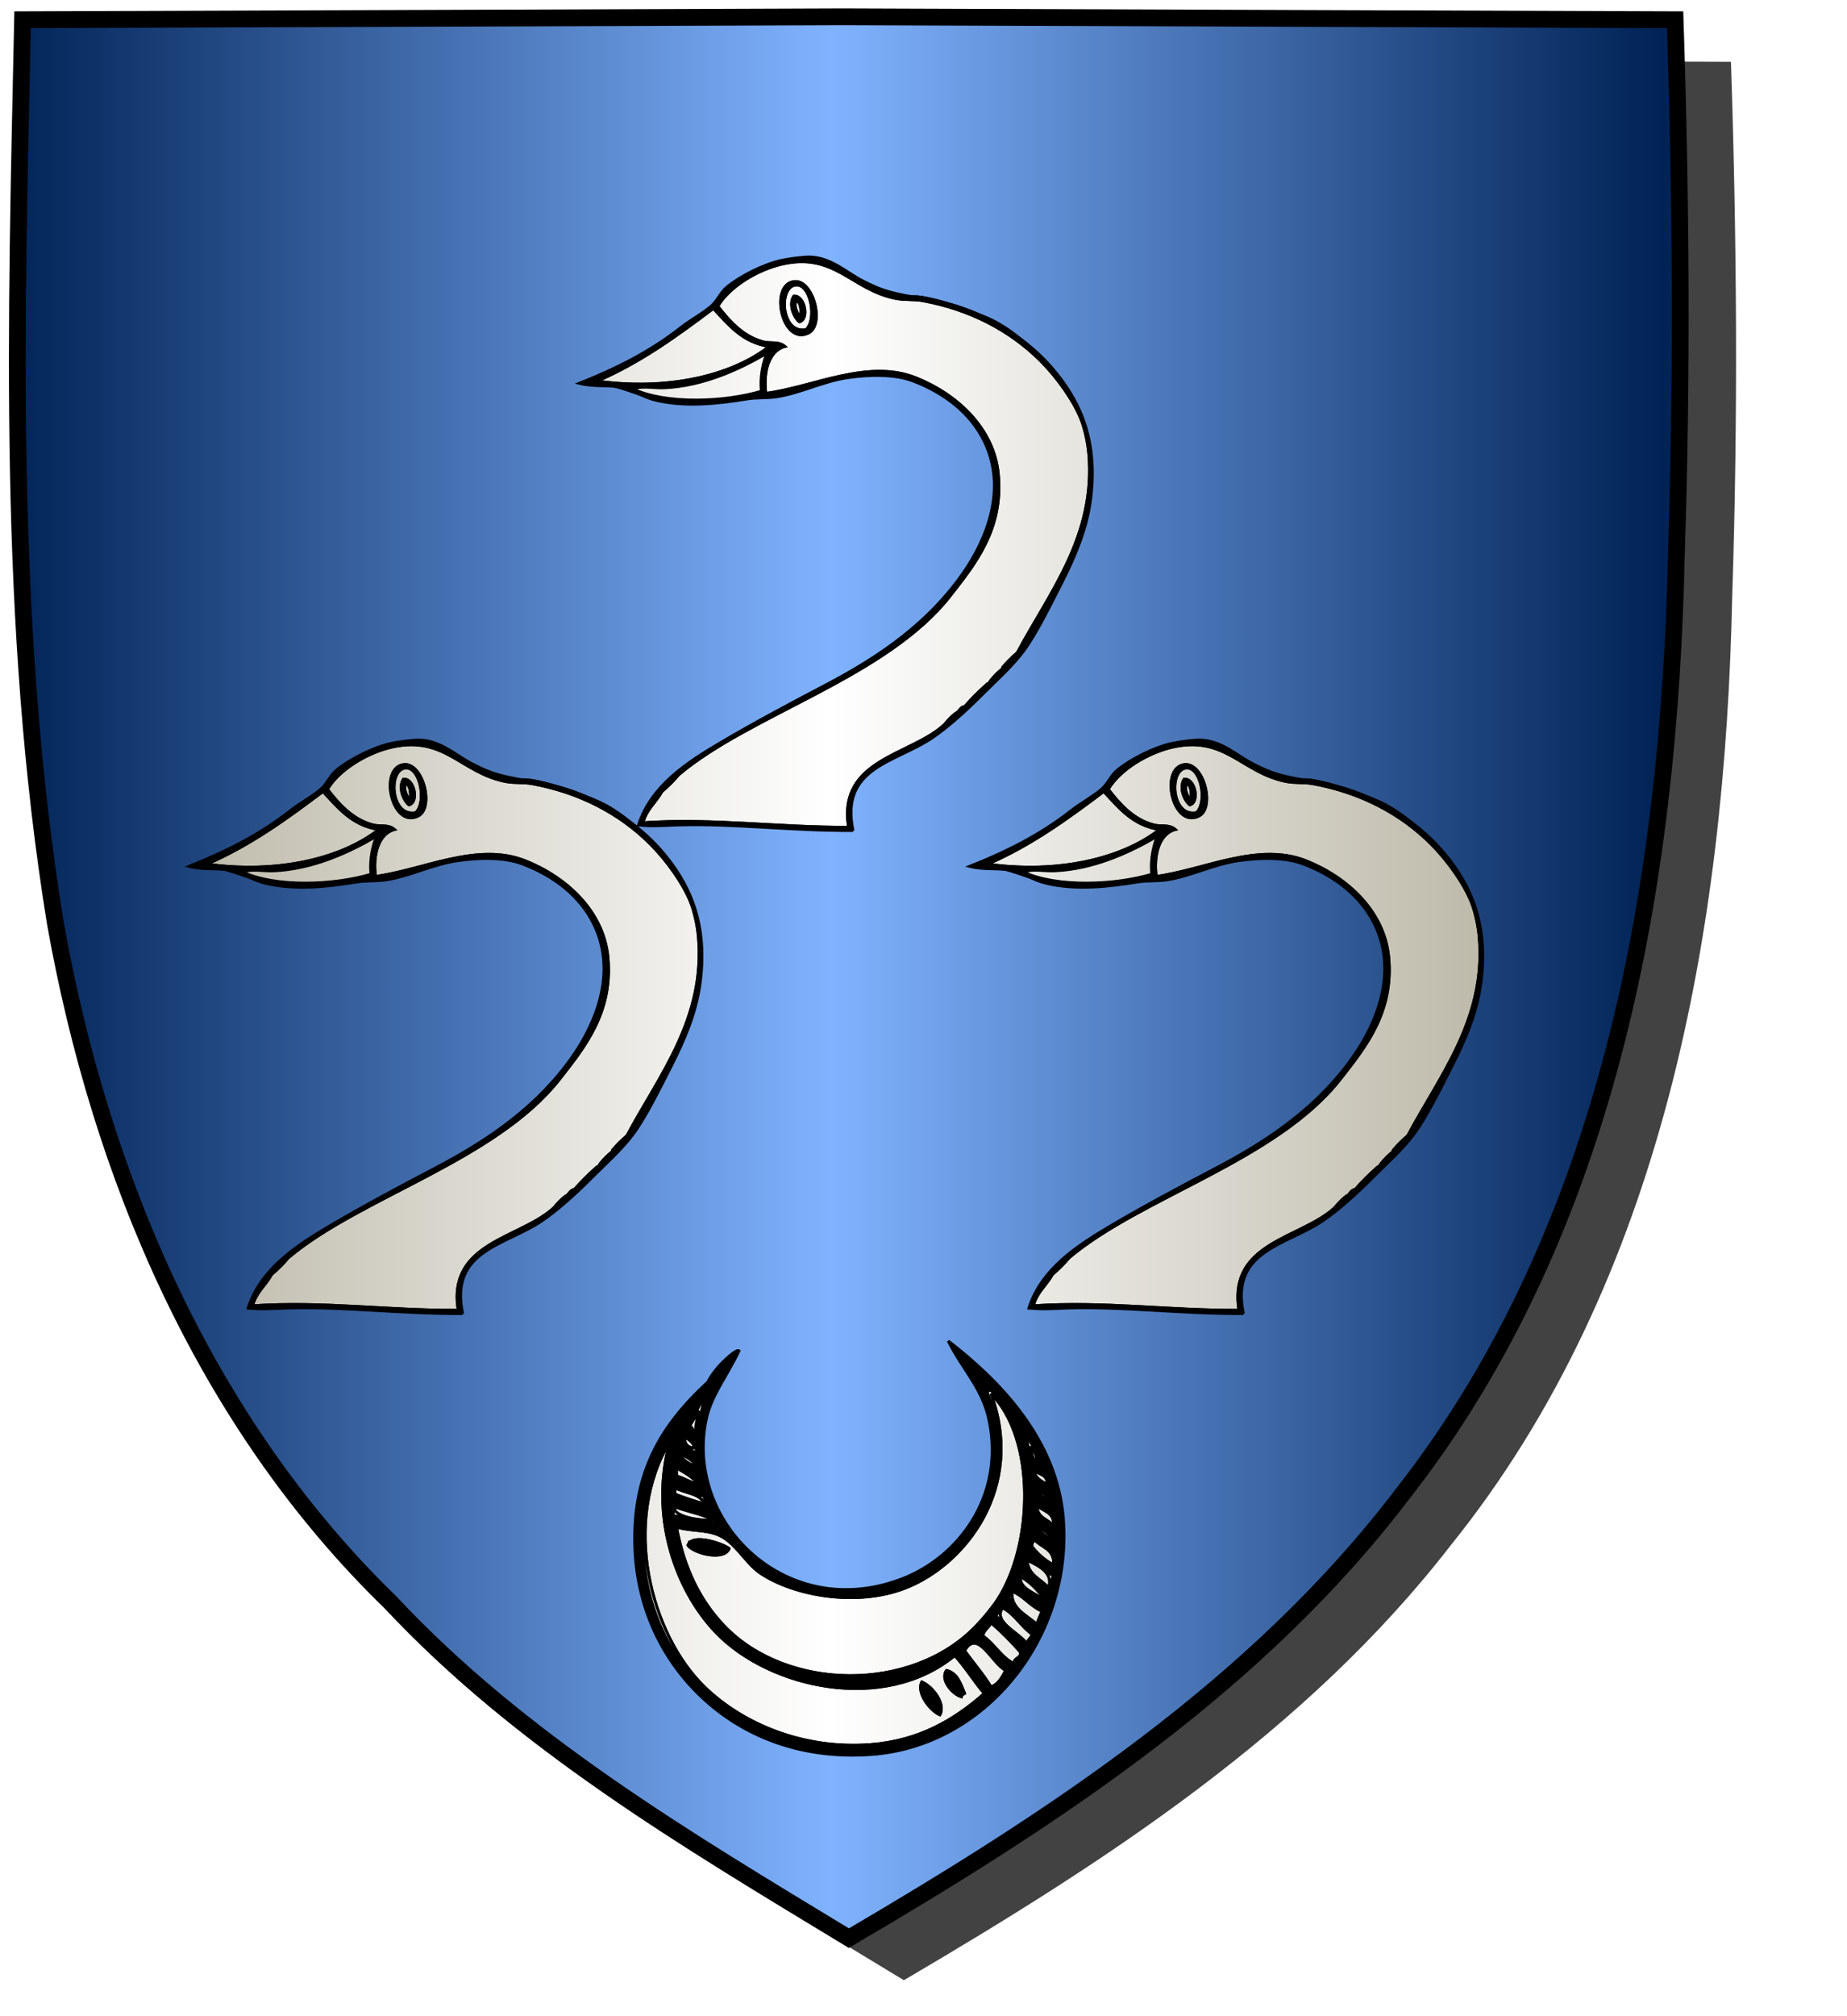 <?xml version="1.0" encoding="UTF-8" standalone="no"?><svg xmlns="http://www.w3.org/2000/svg" xmlns:cc="http://creativecommons.org/ns#" xmlns:dc="http://purl.org/dc/elements/1.1/" xmlns:inkscape="http://www.inkscape.org/namespaces/inkscape" xmlns:rdf="http://www.w3.org/1999/02/22-rdf-syntax-ns#" xmlns:sodipodi="http://sodipodi.sourceforge.net/DTD/sodipodi-0.dtd" xmlns:svg="http://www.w3.org/2000/svg" height="720" id="svg2" inkscape:export-filename="ecu_francais_ancien.svg" inkscape:export-xdpi="144" inkscape:export-ydpi="144" inkscape:output_extension="org.inkscape.output.svg.inkscape" inkscape:version="1.0.2-2 (e86c870879, 2021-01-15)" sodipodi:docname="ecu_francais_ancien.svg" sodipodi:version="0.32" version="1.0" width="660">
  <sodipodi:namedview bordercolor="#666666" borderopacity="1.0" gridtolerance="10.0" guidetolerance="10.0" height="680px" id="base" inkscape:current-layer="layer1" inkscape:cx="396.46229" inkscape:cy="478.04383" inkscape:document-rotation="0" inkscape:pageopacity="0.0" inkscape:pageshadow="2" inkscape:window-height="1009" inkscape:window-maximized="1" inkscape:window-width="1920" inkscape:window-x="-8" inkscape:window-y="-8" inkscape:zoom="0.44547727" objecttolerance="10.0" pagecolor="#ffffff" showgrid="false"/>
  
  <g id="layer5" style="display:inline"><path d="M 301.239,6.004 C 203.544,6.380 105.788,6.695 8.069,7.048 C 5.761,114.502 2.462,222.997 19.746,329.451 C 35.733,419.429 73.064,507.742 139.474,572.164 C 186.117,622.007 245.447,657.038 303.324,692.122 C 375.128,649.934 446.745,603.655 498.391,537.006 C 574.740,442.231 596.523,316.491 599.027,197.913 C 601.125,134.313 600.692,70.642 598.580,7.048 C 499.470,6.700 400.325,6.351 301.239,6.004 z" id="path856" style="display:inline;overflow:visible;visibility:visible;opacity:1;fill:#424242;fill-opacity:1;fill-rule:evenodd;stroke:none;stroke-width:1.5;stroke-linecap:round;stroke-linejoin:round;stroke-miterlimit:4;stroke-dasharray:none;stroke-dashoffset:0;stroke-opacity:1;marker:none;marker-start:none;marker-mid:none;marker-end:none;filter:url(#filter3467)" transform="matrix(1.001,0,0,1,19.356,15.028)"/></g><g id="layer3" inkscape:groupmode="layer" inkscape:label="Fond écu" style="display:inline"><path d="M 301.239,6.004 C 203.544,6.380 105.788,6.695 8.069,7.048 C 5.761,114.502 2.462,222.997 19.746,329.451 C 35.733,419.429 73.064,507.742 139.474,572.164 C 186.117,622.007 245.447,657.038 303.324,692.122 C 375.128,649.934 446.745,603.655 498.391,537.006 C 574.740,442.231 596.523,316.491 599.027,197.913 C 601.125,134.313 600.692,70.642 598.580,7.048 C 499.470,6.700 400.325,6.351 301.239,6.004 z" id="path856" style="fill:url(#linearGradientazur);stroke:black;stroke-width:3.000"/></g>
  <g clip-path="url(#clip1)" id="layer4" inkscape:groupmode="layer" inkscape:label="Meubles" sodipodi:insensitive="true" style="fill:#ffffff"><g desc="cygne" id="tête et coq de cygne" label="oiseaux"><g id=""><path d="M 242.535,276.637 C 268.257,254.940 316.825,241.861 339.556,212.754 C 348.180,201.711 358.645,189.077 356.725,169.234 C 355.151,152.967 342.022,140.787 327.179,134.897 C 310.045,128.098 290.687,138.217 273.677,140.487 C 272.702,133.238 274.469,125.321 280.465,123.718 C 278.259,121.827 275.263,122.735 272.879,122.121 C 265.455,120.208 260.521,114.557 256.509,109.344 C 260.648,102.336 270.839,96.113 280.066,94.172 C 298.441,90.307 304.377,103.424 319.992,106.549 C 323.357,107.223 326.608,106.807 329.575,107.348 C 346.518,110.434 360.925,117.937 371.897,128.908 C 377.794,134.806 383.623,143.042 386.270,149.670 C 387.711,153.276 388.740,158.317 389.065,162.047 C 391.618,191.316 374.962,211.631 363.512,233.117 C 361.615,234.680 359.885,236.410 358.322,238.307 C 358.322,238.440 358.322,238.574 358.322,238.706 C 356.691,240.003 355.227,241.467 353.930,243.098 C 353.706,243.673 353.307,244.073 352.732,244.296 C 349.904,246.791 347.242,249.453 344.747,252.282 C 343.065,252.463 342.909,254.170 341.553,254.677 C 340.055,255.841 338.724,257.172 337.560,258.670 C 325.596,269.924 299.270,270.870 303.223,295.402 C 278.293,295.552 254.911,292.111 229.758,293.805 C 230.961,289.019 234.434,286.503 236.546,282.626 C 238.708,280.796 240.705,278.800 242.535,276.637 M 288.850,118.927 C 294.831,116.042 290.619,99.582 283.659,100.560 C 274.853,101.798 279.442,123.463 288.850,118.927 z" id="" style="fill:url(#linearGradientargent);stroke:black;stroke-width:1.000"/><path d="M 288.051,117.729 C 278.809,119.544 277.969,101.443 284.857,101.758 C 289.733,101.981 291.969,114.006 288.051,117.729 M 283.659,105.751 C 281.723,108.760 283.692,113.321 285.655,114.934 C 289.254,113.980 287.552,105.371 283.659,105.751 z" id="" style="fill:url(#linearGradientargent);stroke:black;stroke-width:1.000"/><path d="M 284.458,107.348 C 286.436,107.734 286.312,112.010 286.055,113.337 C 284.941,112.087 283.468,109.408 284.458,107.348 z" id="" style="fill:url(#linearGradientargent);stroke:black;stroke-width:1.000"/><path d="M 274.875,123.718 C 261.271,134.324 238.459,139.571 213.388,136.095 C 229.076,129.290 242.081,119.804 254.912,110.143 C 260.342,115.892 265.174,122.239 274.875,123.718 z" id="" style="fill:url(#linearGradientargent);stroke:black;stroke-width:1.000"/><path d="M 304.820,296.600 C 282.385,296.693 262.468,294.046 242.535,294.604 C 237.642,294.741 232.832,295.206 228.161,294.604 C 232.686,280.589 245.298,272.366 257.707,265.058 C 269.872,257.894 282.884,251.001 295.637,244.296 C 314.783,234.230 332.022,222.198 344.347,204.370 C 352.383,192.747 360.152,174.526 351.534,157.256 C 346.693,147.554 337.673,140.438 326.381,136.095 C 319.890,133.600 311.010,133.699 302.824,134.897 C 294.085,136.176 286.179,140.329 277.670,141.685 C 274.160,142.244 270.429,141.909 266.890,142.483 C 256.992,144.091 245.071,145.531 234.150,142.883 C 230.150,141.912 226.735,139.610 222.571,138.491 C 218.025,137.268 212.595,138.325 207.000,136.894 C 220.606,131.483 232.474,125.457 243.333,116.930 C 246.776,114.227 250.938,112.066 254.113,109.344 C 256.316,107.456 257.477,104.387 259.703,102.557 C 264.607,98.525 272.783,94.415 279.267,92.974 C 281.714,92.431 287.357,91.676 289.648,91.777 C 297.148,92.106 302.551,97.348 308.014,100.161 C 311.297,101.852 314.076,103.159 317.597,104.154 C 325.433,106.367 334.066,106.827 341.952,109.344 C 355.244,113.587 367.445,121.731 375.490,130.905 C 385.436,142.245 393.000,157.036 389.465,180.014 C 388.000,189.532 384.173,198.744 379.483,207.963 C 375.279,216.224 370.370,226.218 365.908,232.318 C 361.915,237.777 355.914,243.111 350.336,248.688 C 344.809,254.216 338.563,259.802 333.168,263.461 C 320.036,272.365 300.049,273.931 304.820,296.600 M 234.150,142.483 C 245.015,145.119 256.991,143.692 266.890,142.084 C 270.429,141.510 274.160,141.845 277.670,141.286 C 286.525,139.874 294.189,135.762 302.824,134.498 C 310.906,133.315 319.963,133.228 326.381,135.696 C 337.801,140.088 346.997,147.364 351.934,157.256 C 360.526,174.475 352.758,192.781 344.747,204.370 C 332.442,222.168 315.309,234.416 296.036,244.296 C 283.275,250.838 270.223,257.942 258.106,265.058 C 245.632,272.384 233.050,280.760 228.560,294.604 C 252.404,292.605 277.199,296.153 304.421,296.201 C 299.667,274.125 319.763,271.907 332.769,263.461 C 338.313,259.860 344.393,254.232 349.937,248.688 C 355.473,243.152 361.825,237.354 365.509,232.318 C 370.123,226.010 374.824,216.335 379.084,207.963 C 383.702,198.886 387.625,189.374 389.065,180.014 C 392.676,156.549 384.784,141.474 374.292,130.106 C 368.415,123.737 360.305,116.857 353.131,113.736 C 346.238,110.738 336.829,107.372 329.175,106.150 C 326.410,105.709 323.677,106.196 321.190,105.751 C 315.266,104.691 310.055,101.869 305.619,99.363 C 301.404,96.982 295.982,92.580 290.846,92.176 C 287.419,91.906 282.902,92.566 279.267,93.374 C 273.010,94.764 264.522,98.918 259.703,102.956 C 257.492,104.809 256.327,107.877 254.113,109.744 C 250.951,112.411 246.845,114.572 243.333,117.330 C 232.823,125.582 220.630,132.122 207.399,136.894 C 218.475,135.777 226.188,140.553 234.150,142.483 z" id="" style="fill:#000000;stroke:black;stroke-width:1.000"/><path d="M 207.399,136.894 C 220.630,132.122 232.823,125.582 243.333,117.330 C 246.845,114.572 250.951,112.411 254.113,109.744 C 256.327,107.877 257.492,104.809 259.703,102.956 C 264.522,98.918 273.010,94.764 279.267,93.374 C 282.902,92.566 287.419,91.906 290.846,92.176 C 295.982,92.580 301.404,96.982 305.619,99.363 C 310.055,101.869 315.266,104.691 321.190,105.751 C 323.677,106.196 326.410,105.709 329.175,106.150 C 336.829,107.372 346.238,110.738 353.131,113.736 C 360.305,116.857 368.415,123.737 374.292,130.106 C 384.784,141.474 392.676,156.549 389.065,180.014 C 387.625,189.374 383.702,198.886 379.084,207.963 C 374.824,216.335 370.123,226.010 365.509,232.318 C 361.825,237.354 355.473,243.152 349.937,248.688 C 344.393,254.232 338.313,259.860 332.769,263.461 C 319.763,271.907 299.667,274.125 304.421,296.201 C 277.199,296.153 252.404,292.605 228.560,294.604 C 233.050,280.760 245.632,272.384 258.106,265.058 C 270.223,257.942 283.275,250.838 296.036,244.296 C 315.309,234.416 332.442,222.168 344.747,204.370 C 352.758,192.781 360.526,174.475 351.934,157.256 C 346.997,147.364 337.801,140.088 326.381,135.696 C 319.963,133.228 310.906,133.315 302.824,134.498 C 294.189,135.762 286.525,139.874 277.670,141.286 C 274.160,141.845 270.429,141.510 266.890,142.084 C 256.991,143.692 245.015,145.119 234.150,142.483 C 226.188,140.553 218.475,135.777 207.399,136.894 M 363.512,233.117 C 374.962,211.631 391.618,191.316 389.065,162.047 C 388.740,158.317 387.711,153.276 386.270,149.670 C 383.623,143.042 377.794,134.806 371.897,128.908 C 360.925,117.937 346.518,110.434 329.575,107.348 C 326.608,106.807 323.357,107.223 319.992,106.549 C 304.377,103.424 298.441,90.307 280.066,94.172 C 270.839,96.113 260.648,102.336 256.509,109.344 C 260.521,114.557 265.455,120.208 272.879,122.121 C 275.263,122.735 278.259,121.827 280.465,123.718 C 274.469,125.321 272.702,133.238 273.677,140.487 C 290.687,138.217 310.045,128.098 327.179,134.897 C 342.022,140.787 355.151,152.967 356.725,169.234 C 358.645,189.077 348.180,201.711 339.556,212.754 C 316.825,241.861 268.257,254.940 242.535,276.637 C 240.372,278.466 238.376,280.463 236.546,282.626 C 234.434,286.503 230.961,289.019 229.758,293.805 C 254.911,292.111 278.293,295.552 303.223,295.402 C 299.270,270.870 325.596,269.924 337.560,258.670 C 339.058,257.506 340.389,256.175 341.553,254.677 C 342.909,254.170 343.065,252.463 344.747,252.282 C 347.575,249.786 350.237,247.125 352.732,244.296 C 353.307,244.073 353.706,243.673 353.930,243.098 C 355.561,241.802 357.025,240.337 358.322,238.706 C 358.322,238.574 358.322,238.440 358.322,238.307 C 360.219,236.744 361.949,235.014 363.512,233.117 M 254.912,110.143 C 242.081,119.804 229.076,129.290 213.388,136.095 C 238.459,139.571 261.271,134.324 274.875,123.718 C 265.174,122.239 260.342,115.892 254.912,110.143 M 237.344,138.491 C 233.465,138.657 229.739,137.686 226.165,138.890 C 237.986,144.475 259.044,143.621 272.080,139.689 C 271.423,134.104 272.951,128.584 274.077,126.114 C 264.480,131.750 251.373,137.888 237.344,138.491 z" id="" style="fill:#000000;stroke:black;stroke-width:1.000"/><path d="M 236.546,282.626 C 238.376,280.463 240.372,278.466 242.535,276.637 C 240.705,278.800 238.708,280.796 236.546,282.626 z" id="" style="fill:#000000;stroke:black;stroke-width:1.000"/><path d="M 337.560,258.670 C 338.724,257.172 340.055,255.841 341.553,254.677 C 340.389,256.175 339.058,257.506 337.560,258.670 z" id="" style="fill:#000000;stroke:black;stroke-width:1.000"/><path d="M 344.747,252.282 C 347.242,249.453 349.904,246.791 352.732,244.296 C 350.237,247.125 347.575,249.786 344.747,252.282 z" id="" style="fill:#000000;stroke:black;stroke-width:1.000"/><path d="M 353.930,243.098 C 355.227,241.467 356.691,240.003 358.322,238.706 C 357.025,240.337 355.561,241.802 353.930,243.098 z" id="" style="fill:#000000;stroke:black;stroke-width:1.000"/><path d="M 358.322,238.307 C 359.885,236.410 361.615,234.680 363.512,233.117 C 361.949,235.014 360.219,236.744 358.322,238.307 z" id="" style="fill:#000000;stroke:black;stroke-width:1.000"/><path d="M 285.655,114.934 C 283.692,113.321 281.723,108.760 283.659,105.751 C 287.552,105.371 289.254,113.980 285.655,114.934 M 286.055,113.337 C 286.312,112.010 286.436,107.734 284.458,107.348 C 283.468,109.408 284.941,112.087 286.055,113.337 z" id="" style="fill:#000000;stroke:black;stroke-width:1.000"/><path d="M 274.077,126.114 C 272.951,128.584 271.423,134.104 272.080,139.689 C 259.044,143.621 237.986,144.475 226.165,138.890 C 229.739,137.686 233.465,138.657 237.344,138.491 C 251.373,137.888 264.480,131.750 274.077,126.114 z" id="" style="fill:url(#linearGradientargent);stroke:black;stroke-width:1.000"/><path d="M 283.659,100.560 C 290.619,99.582 294.831,116.042 288.850,118.927 C 279.442,123.463 274.853,101.798 283.659,100.560 M 284.857,101.758 C 277.969,101.443 278.809,119.544 288.051,117.729 C 291.969,114.006 289.733,101.981 284.857,101.758 z" id="" style="fill:#000000;stroke:black;stroke-width:1.000"/></g></g><g desc="cygne" id="tête et coq de cygne" label="oiseaux"><g id=""><path d="M 103.035,449.137 C 128.757,427.440 177.325,414.361 200.056,385.254 C 208.680,374.211 219.145,361.577 217.225,341.734 C 215.651,325.467 202.522,313.287 187.679,307.397 C 170.545,300.598 151.187,310.717 134.177,312.987 C 133.202,305.738 134.969,297.821 140.965,296.218 C 138.759,294.327 135.763,295.235 133.379,294.621 C 125.955,292.708 121.021,287.057 117.009,281.844 C 121.148,274.836 131.339,268.613 140.566,266.672 C 158.941,262.807 164.877,275.924 180.492,279.049 C 183.857,279.723 187.108,279.307 190.075,279.848 C 207.018,282.934 221.425,290.437 232.397,301.408 C 238.294,307.306 244.123,315.542 246.770,322.170 C 248.211,325.776 249.240,330.818 249.565,334.547 C 252.118,363.816 235.462,384.131 224.012,405.617 C 222.115,407.180 220.385,408.910 218.822,410.807 C 218.822,410.940 218.822,411.074 218.822,411.206 C 217.191,412.503 215.727,413.967 214.430,415.598 C 214.206,416.173 213.807,416.573 213.232,416.796 C 210.404,419.291 207.742,421.953 205.247,424.782 C 203.565,424.963 203.409,426.670 202.053,427.177 C 200.555,428.341 199.224,429.672 198.060,431.170 C 186.096,442.424 159.770,443.370 163.723,467.902 C 138.793,468.052 115.411,464.611 90.258,466.305 C 91.461,461.519 94.934,459.003 97.046,455.126 C 99.208,453.296 101.205,451.300 103.035,449.137 M 149.350,291.427 C 155.331,288.542 151.119,272.082 144.159,273.060 C 135.353,274.298 139.942,295.963 149.350,291.427 z" id="" style="fill:url(#linearGradientargent);stroke:black;stroke-width:1.000"/><path d="M 148.551,290.229 C 139.309,292.044 138.469,273.943 145.357,274.258 C 150.233,274.481 152.469,286.506 148.551,290.229 M 144.159,278.251 C 142.223,281.260 144.192,285.821 146.155,287.434 C 149.754,286.480 148.052,277.871 144.159,278.251 z" id="" style="fill:url(#linearGradientargent);stroke:black;stroke-width:1.000"/><path d="M 144.958,279.848 C 146.936,280.234 146.812,284.510 146.555,285.837 C 145.441,284.587 143.968,281.908 144.958,279.848 z" id="" style="fill:url(#linearGradientargent);stroke:black;stroke-width:1.000"/><path d="M 135.375,296.218 C 121.771,306.824 98.959,312.071 73.888,308.595 C 89.576,301.790 102.581,292.304 115.412,282.643 C 120.842,288.392 125.674,294.739 135.375,296.218 z" id="" style="fill:url(#linearGradientargent);stroke:black;stroke-width:1.000"/><path d="M 165.320,469.100 C 142.885,469.193 122.968,466.546 103.035,467.104 C 98.142,467.241 93.332,467.706 88.661,467.104 C 93.186,453.089 105.798,444.866 118.207,437.558 C 130.372,430.394 143.384,423.501 156.137,416.796 C 175.283,406.730 192.522,394.698 204.847,376.870 C 212.883,365.247 220.652,347.026 212.034,329.756 C 207.193,320.054 198.173,312.938 186.881,308.595 C 180.390,306.100 171.510,306.199 163.324,307.397 C 154.585,308.676 146.679,312.829 138.170,314.185 C 134.660,314.744 130.929,314.409 127.390,314.983 C 117.492,316.591 105.571,318.031 94.650,315.383 C 90.650,314.412 87.235,312.110 83.071,310.991 C 78.525,309.768 73.095,310.825 67.500,309.394 C 81.106,303.983 92.974,297.957 103.833,289.430 C 107.276,286.727 111.438,284.566 114.613,281.844 C 116.816,279.956 117.977,276.887 120.203,275.057 C 125.107,271.025 133.283,266.915 139.767,265.474 C 142.214,264.931 147.857,264.176 150.148,264.277 C 157.648,264.606 163.051,269.848 168.514,272.661 C 171.797,274.352 174.576,275.659 178.097,276.654 C 185.933,278.867 194.566,279.327 202.452,281.844 C 215.744,286.087 227.945,294.231 235.990,303.405 C 245.936,314.745 253.500,329.536 249.965,352.514 C 248.500,362.032 244.673,371.244 239.983,380.463 C 235.779,388.724 230.870,398.718 226.408,404.818 C 222.415,410.277 216.414,415.611 210.836,421.188 C 205.309,426.716 199.063,432.302 193.668,435.961 C 180.536,444.865 160.549,446.431 165.320,469.100 M 94.650,314.983 C 105.515,317.619 117.491,316.192 127.390,314.584 C 130.929,314.010 134.660,314.345 138.170,313.786 C 147.025,312.374 154.689,308.262 163.324,306.998 C 171.406,305.815 180.463,305.728 186.881,308.196 C 198.301,312.588 207.497,319.864 212.434,329.756 C 221.026,346.975 213.258,365.281 205.247,376.870 C 192.942,394.668 175.809,406.916 156.536,416.796 C 143.775,423.338 130.723,430.442 118.606,437.558 C 106.132,444.884 93.550,453.260 89.060,467.104 C 112.904,465.105 137.699,468.653 164.921,468.701 C 160.167,446.625 180.263,444.407 193.269,435.961 C 198.813,432.360 204.893,426.732 210.437,421.188 C 215.973,415.652 222.325,409.854 226.009,404.818 C 230.623,398.510 235.324,388.835 239.584,380.463 C 244.202,371.386 248.125,361.874 249.565,352.514 C 253.176,329.049 245.284,313.974 234.792,302.606 C 228.915,296.237 220.805,289.357 213.631,286.236 C 206.738,283.238 197.329,279.872 189.675,278.650 C 186.910,278.209 184.177,278.696 181.690,278.251 C 175.766,277.191 170.555,274.369 166.119,271.863 C 161.904,269.482 156.482,265.080 151.346,264.676 C 147.919,264.406 143.402,265.066 139.767,265.874 C 133.510,267.264 125.022,271.418 120.203,275.456 C 117.992,277.309 116.827,280.377 114.613,282.244 C 111.451,284.911 107.345,287.072 103.833,289.830 C 93.323,298.082 81.130,304.622 67.899,309.394 C 78.975,308.277 86.688,313.053 94.650,314.983 z" id="" style="fill:#000000;stroke:black;stroke-width:1.000"/><path d="M 67.899,309.394 C 81.130,304.622 93.323,298.082 103.833,289.830 C 107.345,287.072 111.451,284.911 114.613,282.244 C 116.827,280.377 117.992,277.309 120.203,275.456 C 125.022,271.418 133.510,267.264 139.767,265.874 C 143.402,265.066 147.919,264.406 151.346,264.676 C 156.482,265.080 161.904,269.482 166.119,271.863 C 170.555,274.369 175.766,277.191 181.690,278.251 C 184.177,278.696 186.910,278.209 189.675,278.650 C 197.329,279.872 206.738,283.238 213.631,286.236 C 220.805,289.357 228.915,296.237 234.792,302.606 C 245.284,313.974 253.176,329.049 249.565,352.514 C 248.125,361.874 244.202,371.386 239.584,380.463 C 235.324,388.835 230.623,398.510 226.009,404.818 C 222.325,409.854 215.973,415.652 210.437,421.188 C 204.893,426.732 198.813,432.360 193.269,435.961 C 180.263,444.407 160.167,446.625 164.921,468.701 C 137.699,468.653 112.904,465.105 89.060,467.104 C 93.550,453.260 106.132,444.884 118.606,437.558 C 130.723,430.442 143.775,423.338 156.536,416.796 C 175.809,406.916 192.942,394.668 205.247,376.870 C 213.258,365.281 221.026,346.975 212.434,329.756 C 207.497,319.864 198.301,312.588 186.881,308.196 C 180.463,305.728 171.406,305.815 163.324,306.998 C 154.689,308.262 147.025,312.374 138.170,313.786 C 134.660,314.345 130.929,314.010 127.390,314.584 C 117.491,316.192 105.515,317.619 94.650,314.983 C 86.688,313.053 78.975,308.277 67.899,309.394 M 224.012,405.617 C 235.462,384.131 252.118,363.816 249.565,334.547 C 249.240,330.818 248.211,325.776 246.770,322.170 C 244.123,315.542 238.294,307.306 232.397,301.408 C 221.425,290.437 207.018,282.934 190.075,279.848 C 187.108,279.307 183.857,279.723 180.492,279.049 C 164.877,275.924 158.941,262.807 140.566,266.672 C 131.339,268.613 121.148,274.836 117.009,281.844 C 121.021,287.057 125.955,292.708 133.379,294.621 C 135.763,295.235 138.759,294.327 140.965,296.218 C 134.969,297.821 133.202,305.738 134.177,312.987 C 151.187,310.717 170.545,300.598 187.679,307.397 C 202.522,313.287 215.651,325.467 217.225,341.734 C 219.145,361.577 208.680,374.211 200.056,385.254 C 177.325,414.361 128.757,427.440 103.035,449.137 C 100.872,450.966 98.876,452.963 97.046,455.126 C 94.934,459.003 91.461,461.519 90.258,466.305 C 115.411,464.611 138.793,468.052 163.723,467.902 C 159.770,443.370 186.096,442.424 198.060,431.170 C 199.558,430.006 200.889,428.675 202.053,427.177 C 203.409,426.670 203.565,424.963 205.247,424.782 C 208.075,422.286 210.737,419.625 213.232,416.796 C 213.807,416.573 214.206,416.173 214.430,415.598 C 216.061,414.302 217.525,412.837 218.822,411.206 C 218.822,411.074 218.822,410.940 218.822,410.807 C 220.719,409.244 222.449,407.514 224.012,405.617 M 115.412,282.643 C 102.581,292.304 89.576,301.790 73.888,308.595 C 98.959,312.071 121.771,306.824 135.375,296.218 C 125.674,294.739 120.842,288.392 115.412,282.643 M 97.844,310.991 C 93.965,311.157 90.239,310.186 86.665,311.390 C 98.486,316.975 119.544,316.121 132.580,312.189 C 131.923,306.604 133.451,301.084 134.577,298.613 C 124.980,304.250 111.873,310.388 97.844,310.991 z" id="" style="fill:#000000;stroke:black;stroke-width:1.000"/><path d="M 97.046,455.126 C 98.876,452.963 100.872,450.966 103.035,449.137 C 101.205,451.300 99.208,453.296 97.046,455.126 z" id="" style="fill:#000000;stroke:black;stroke-width:1.000"/><path d="M 198.060,431.170 C 199.224,429.672 200.555,428.341 202.053,427.177 C 200.889,428.675 199.558,430.006 198.060,431.170 z" id="" style="fill:#000000;stroke:black;stroke-width:1.000"/><path d="M 205.247,424.782 C 207.742,421.953 210.404,419.291 213.232,416.796 C 210.737,419.625 208.075,422.286 205.247,424.782 z" id="" style="fill:#000000;stroke:black;stroke-width:1.000"/><path d="M 214.430,415.598 C 215.727,413.967 217.191,412.503 218.822,411.206 C 217.525,412.837 216.061,414.302 214.430,415.598 z" id="" style="fill:#000000;stroke:black;stroke-width:1.000"/><path d="M 218.822,410.807 C 220.385,408.910 222.115,407.180 224.012,405.617 C 222.449,407.514 220.719,409.244 218.822,410.807 z" id="" style="fill:#000000;stroke:black;stroke-width:1.000"/><path d="M 146.155,287.434 C 144.192,285.821 142.223,281.260 144.159,278.251 C 148.052,277.871 149.754,286.480 146.155,287.434 M 146.555,285.837 C 146.812,284.510 146.936,280.234 144.958,279.848 C 143.968,281.908 145.441,284.587 146.555,285.837 z" id="" style="fill:#000000;stroke:black;stroke-width:1.000"/><path d="M 134.577,298.613 C 133.451,301.084 131.923,306.604 132.580,312.189 C 119.544,316.121 98.486,316.975 86.665,311.390 C 90.239,310.186 93.965,311.157 97.844,310.991 C 111.873,310.388 124.980,304.250 134.577,298.613 z" id="" style="fill:url(#linearGradientargent);stroke:black;stroke-width:1.000"/><path d="M 144.159,273.060 C 151.119,272.082 155.331,288.542 149.350,291.427 C 139.942,295.963 135.353,274.298 144.159,273.060 M 145.357,274.258 C 138.469,273.943 139.309,292.044 148.551,290.229 C 152.469,286.506 150.233,274.481 145.357,274.258 z" id="" style="fill:#000000;stroke:black;stroke-width:1.000"/></g></g><g desc="cygne" id="tête et coq de cygne" label="oiseaux"><g id=""><path d="M 382.035,449.137 C 407.757,427.440 456.325,414.361 479.056,385.254 C 487.680,374.211 498.145,361.577 496.225,341.734 C 494.651,325.467 481.522,313.287 466.679,307.397 C 449.545,300.598 430.187,310.717 413.177,312.987 C 412.202,305.738 413.969,297.821 419.965,296.218 C 417.759,294.327 414.763,295.235 412.379,294.621 C 404.954,292.708 400.021,287.057 396.009,281.844 C 400.148,274.836 410.339,268.613 419.566,266.672 C 437.941,262.807 443.877,275.924 459.492,279.049 C 462.857,279.723 466.108,279.307 469.075,279.848 C 486.018,282.934 500.425,290.437 511.397,301.408 C 517.294,307.306 523.123,315.542 525.770,322.170 C 527.211,325.776 528.240,330.818 528.565,334.547 C 531.118,363.816 514.462,384.131 503.012,405.617 C 501.115,407.180 499.385,408.910 497.822,410.807 C 497.822,410.940 497.822,411.074 497.822,411.206 C 496.191,412.503 494.727,413.967 493.430,415.598 C 493.206,416.173 492.807,416.573 492.232,416.796 C 489.404,419.291 486.742,421.953 484.247,424.782 C 482.565,424.963 482.409,426.670 481.053,427.177 C 479.555,428.341 478.224,429.672 477.060,431.170 C 465.096,442.424 438.770,443.370 442.723,467.902 C 417.793,468.052 394.411,464.611 369.258,466.305 C 370.461,461.519 373.934,459.003 376.046,455.126 C 378.208,453.296 380.205,451.300 382.035,449.137 M 428.350,291.427 C 434.331,288.542 430.119,272.082 423.159,273.060 C 414.353,274.298 418.942,295.963 428.350,291.427 z" id="" style="fill:url(#linearGradientargent);stroke:black;stroke-width:1.000"/><path d="M 427.551,290.229 C 418.309,292.044 417.469,273.943 424.357,274.258 C 429.233,274.481 431.469,286.506 427.551,290.229 M 423.159,278.251 C 421.223,281.260 423.192,285.821 425.155,287.434 C 428.754,286.480 427.052,277.871 423.159,278.251 z" id="" style="fill:url(#linearGradientargent);stroke:black;stroke-width:1.000"/><path d="M 423.958,279.848 C 425.936,280.234 425.812,284.510 425.555,285.837 C 424.441,284.587 422.968,281.908 423.958,279.848 z" id="" style="fill:url(#linearGradientargent);stroke:black;stroke-width:1.000"/><path d="M 414.375,296.218 C 400.771,306.824 377.959,312.071 352.888,308.595 C 368.576,301.790 381.581,292.304 394.412,282.643 C 399.842,288.392 404.674,294.739 414.375,296.218 z" id="" style="fill:url(#linearGradientargent);stroke:black;stroke-width:1.000"/><path d="M 444.320,469.100 C 421.885,469.193 401.968,466.546 382.035,467.104 C 377.142,467.241 372.332,467.706 367.661,467.104 C 372.186,453.089 384.798,444.866 397.207,437.558 C 409.372,430.394 422.384,423.501 435.137,416.796 C 454.283,406.730 471.522,394.698 483.847,376.870 C 491.883,365.247 499.652,347.026 491.034,329.756 C 486.193,320.054 477.173,312.938 465.881,308.595 C 459.390,306.100 450.510,306.199 442.324,307.397 C 433.585,308.676 425.679,312.829 417.170,314.185 C 413.660,314.744 409.929,314.409 406.390,314.983 C 396.492,316.591 384.571,318.031 373.650,315.383 C 369.650,314.412 366.234,312.110 362.071,310.991 C 357.525,309.768 352.095,310.825 346.500,309.394 C 360.106,303.983 371.974,297.957 382.833,289.430 C 386.276,286.727 390.438,284.566 393.613,281.844 C 395.816,279.956 396.977,276.887 399.203,275.057 C 404.107,271.025 412.283,266.915 418.767,265.474 C 421.214,264.931 426.857,264.176 429.148,264.277 C 436.648,264.606 442.051,269.848 447.514,272.661 C 450.797,274.352 453.576,275.659 457.097,276.654 C 464.933,278.867 473.566,279.327 481.452,281.844 C 494.744,286.087 506.945,294.231 514.990,303.405 C 524.936,314.745 532.500,329.536 528.964,352.514 C 527.500,362.032 523.673,371.244 518.983,380.463 C 514.779,388.724 509.870,398.718 505.408,404.818 C 501.415,410.277 495.414,415.611 489.836,421.188 C 484.309,426.716 478.063,432.302 472.668,435.961 C 459.536,444.865 439.549,446.431 444.320,469.100 M 373.650,314.983 C 384.515,317.619 396.491,316.192 406.390,314.584 C 409.929,314.010 413.660,314.345 417.170,313.786 C 426.025,312.374 433.689,308.262 442.324,306.998 C 450.406,305.815 459.463,305.728 465.881,308.196 C 477.301,312.588 486.497,319.864 491.434,329.756 C 500.026,346.975 492.258,365.281 484.247,376.870 C 471.942,394.668 454.809,406.916 435.536,416.796 C 422.775,423.338 409.723,430.442 397.606,437.558 C 385.132,444.884 372.550,453.260 368.060,467.104 C 391.904,465.105 416.699,468.653 443.921,468.701 C 439.167,446.625 459.263,444.407 472.269,435.961 C 477.813,432.360 483.893,426.732 489.437,421.188 C 494.973,415.652 501.325,409.854 505.009,404.818 C 509.623,398.510 514.324,388.835 518.584,380.463 C 523.202,371.386 527.125,361.874 528.565,352.514 C 532.176,329.049 524.284,313.974 513.792,302.606 C 507.915,296.237 499.805,289.357 492.631,286.236 C 485.738,283.238 476.329,279.872 468.675,278.650 C 465.910,278.209 463.177,278.696 460.690,278.251 C 454.766,277.191 449.555,274.369 445.119,271.863 C 440.904,269.482 435.482,265.080 430.346,264.676 C 426.919,264.406 422.402,265.066 418.767,265.874 C 412.510,267.264 404.022,271.418 399.203,275.456 C 396.992,277.309 395.827,280.377 393.613,282.244 C 390.451,284.911 386.345,287.072 382.833,289.830 C 372.323,298.082 360.130,304.622 346.899,309.394 C 357.974,308.277 365.688,313.053 373.650,314.983 z" id="" style="fill:#000000;stroke:black;stroke-width:1.000"/><path d="M 346.899,309.394 C 360.130,304.622 372.323,298.082 382.833,289.830 C 386.345,287.072 390.451,284.911 393.613,282.244 C 395.827,280.377 396.992,277.309 399.203,275.456 C 404.022,271.418 412.510,267.264 418.767,265.874 C 422.402,265.066 426.919,264.406 430.346,264.676 C 435.482,265.080 440.904,269.482 445.119,271.863 C 449.555,274.369 454.766,277.191 460.690,278.251 C 463.177,278.696 465.910,278.209 468.675,278.650 C 476.329,279.872 485.738,283.238 492.631,286.236 C 499.805,289.357 507.915,296.237 513.792,302.606 C 524.284,313.974 532.176,329.049 528.565,352.514 C 527.125,361.874 523.202,371.386 518.584,380.463 C 514.324,388.835 509.623,398.510 505.009,404.818 C 501.325,409.854 494.973,415.652 489.437,421.188 C 483.893,426.732 477.813,432.360 472.269,435.961 C 459.263,444.407 439.167,446.625 443.921,468.701 C 416.699,468.653 391.904,465.105 368.060,467.104 C 372.550,453.260 385.132,444.884 397.606,437.558 C 409.723,430.442 422.775,423.338 435.536,416.796 C 454.809,406.916 471.942,394.668 484.247,376.870 C 492.258,365.281 500.026,346.975 491.434,329.756 C 486.497,319.864 477.301,312.588 465.881,308.196 C 459.463,305.728 450.406,305.815 442.324,306.998 C 433.689,308.262 426.025,312.374 417.170,313.786 C 413.660,314.345 409.929,314.010 406.390,314.584 C 396.491,316.192 384.515,317.619 373.650,314.983 C 365.688,313.053 357.974,308.277 346.899,309.394 M 503.012,405.617 C 514.462,384.131 531.118,363.816 528.565,334.547 C 528.240,330.818 527.211,325.776 525.770,322.170 C 523.123,315.542 517.294,307.306 511.397,301.408 C 500.425,290.437 486.018,282.934 469.075,279.848 C 466.108,279.307 462.857,279.723 459.492,279.049 C 443.877,275.924 437.941,262.807 419.566,266.672 C 410.339,268.613 400.148,274.836 396.009,281.844 C 400.021,287.057 404.954,292.708 412.379,294.621 C 414.763,295.235 417.759,294.327 419.965,296.218 C 413.969,297.821 412.202,305.738 413.177,312.987 C 430.187,310.717 449.545,300.598 466.679,307.397 C 481.522,313.287 494.651,325.467 496.225,341.734 C 498.145,361.577 487.680,374.211 479.056,385.254 C 456.325,414.361 407.757,427.440 382.035,449.137 C 379.872,450.966 377.876,452.963 376.046,455.126 C 373.934,459.003 370.461,461.519 369.258,466.305 C 394.411,464.611 417.793,468.052 442.723,467.902 C 438.770,443.370 465.096,442.424 477.060,431.170 C 478.558,430.006 479.889,428.675 481.053,427.177 C 482.409,426.670 482.565,424.963 484.247,424.782 C 487.075,422.286 489.737,419.625 492.232,416.796 C 492.807,416.573 493.206,416.173 493.430,415.598 C 495.061,414.302 496.525,412.837 497.822,411.206 C 497.822,411.074 497.822,410.940 497.822,410.807 C 499.719,409.244 501.449,407.514 503.012,405.617 M 394.412,282.643 C 381.581,292.304 368.576,301.790 352.888,308.595 C 377.959,312.071 400.771,306.824 414.375,296.218 C 404.674,294.739 399.842,288.392 394.412,282.643 M 376.844,310.991 C 372.965,311.157 369.239,310.186 365.665,311.390 C 377.486,316.975 398.544,316.121 411.580,312.189 C 410.923,306.604 412.451,301.084 413.577,298.613 C 403.980,304.250 390.873,310.388 376.844,310.991 z" id="" style="fill:#000000;stroke:black;stroke-width:1.000"/><path d="M 376.046,455.126 C 377.876,452.963 379.872,450.966 382.035,449.137 C 380.205,451.300 378.208,453.296 376.046,455.126 z" id="" style="fill:#000000;stroke:black;stroke-width:1.000"/><path d="M 477.060,431.170 C 478.224,429.672 479.555,428.341 481.053,427.177 C 479.889,428.675 478.558,430.006 477.060,431.170 z" id="" style="fill:#000000;stroke:black;stroke-width:1.000"/><path d="M 484.247,424.782 C 486.742,421.953 489.404,419.291 492.232,416.796 C 489.737,419.625 487.075,422.286 484.247,424.782 z" id="" style="fill:#000000;stroke:black;stroke-width:1.000"/><path d="M 493.430,415.598 C 494.727,413.967 496.191,412.503 497.822,411.206 C 496.525,412.837 495.061,414.302 493.430,415.598 z" id="" style="fill:#000000;stroke:black;stroke-width:1.000"/><path d="M 497.822,410.807 C 499.385,408.910 501.115,407.180 503.012,405.617 C 501.449,407.514 499.719,409.244 497.822,410.807 z" id="" style="fill:#000000;stroke:black;stroke-width:1.000"/><path d="M 425.155,287.434 C 423.192,285.821 421.223,281.260 423.159,278.251 C 427.052,277.871 428.754,286.480 425.155,287.434 M 425.555,285.837 C 425.812,284.510 425.936,280.234 423.958,279.848 C 422.968,281.908 424.441,284.587 425.555,285.837 z" id="" style="fill:#000000;stroke:black;stroke-width:1.000"/><path d="M 413.577,298.613 C 412.451,301.084 410.923,306.604 411.580,312.189 C 398.544,316.121 377.486,316.975 365.665,311.390 C 369.239,310.186 372.965,311.157 376.844,310.991 C 390.873,310.388 403.980,304.250 413.577,298.613 z" id="" style="fill:url(#linearGradientargent);stroke:black;stroke-width:1.000"/><path d="M 423.159,273.060 C 430.119,272.082 434.331,288.542 428.350,291.427 C 418.942,295.963 414.353,274.298 423.159,273.060 M 424.357,274.258 C 417.469,273.943 418.309,292.044 427.551,290.229 C 431.469,286.506 429.233,274.481 424.357,274.258 z" id="" style="fill:#000000;stroke:black;stroke-width:1.000"/></g></g><g desc="croissant" id="croissant" label="astres"><g id=""><path d="M 338.810,478.842 C 357.096,492.932 377.811,514.017 379.996,542.386 C 383.251,584.638 352.366,623.394 311.745,626.523 C 285.644,628.534 264.330,619.547 249.378,604.753 C 235.437,590.961 225.077,570.093 227.020,542.974 C 228.616,520.700 239.338,506.032 252.908,493.551 C 253.903,491.448 256.062,488.633 258.204,486.491 C 260.003,484.691 263.332,481.707 264.087,482.372 C 259.859,491.441 254.161,498.146 252.320,507.084 C 244.711,544.029 281.647,579.974 322.924,563.568 C 342.068,555.958 358.870,534.861 353.520,507.672 C 351.184,495.807 344.203,489.566 338.810,478.842 M 323.513,566.509 C 306.176,573.254 283.609,569.176 271.736,561.214 C 266.754,557.873 262.972,550.177 257.615,547.681 C 252.363,545.234 247.108,546.475 241.141,544.740 C 243.216,556.033 245.608,563.620 250.555,571.216 C 274.397,607.828 333.104,607.987 357.050,571.216 C 370.632,550.360 370.219,513.404 354.108,496.493 C 353.390,496.560 352.715,496.669 352.931,497.670 C 366.251,529.906 345.601,557.916 323.513,566.509 M 245.848,509.437 C 247.399,509.847 247.092,512.116 248.790,512.379 C 248.839,507.713 251.748,502.795 251.143,499.435 C 249.468,502.859 247.776,506.266 245.848,509.437 M 229.962,543.563 C 226.525,591.538 263.330,627.266 311.157,623.581 C 328.695,622.230 341.286,614.733 352.343,604.753 C 348.364,600.300 345.425,594.804 341.164,590.633 C 316.484,610.854 275.749,602.844 256.439,582.984 C 241.207,567.319 230.822,535.341 242.318,508.849 C 236.081,519.698 230.972,529.463 229.962,543.563 M 243.494,515.321 C 245.883,515.875 246.646,518.053 248.790,518.851 C 249.107,515.852 247.068,514.121 244.671,512.379 C 244.071,513.152 244.095,514.548 243.494,515.321 M 371.759,522.970 C 370.711,518.723 368.653,515.485 366.464,512.379 C 367.690,516.448 367.535,521.899 371.759,522.970 M 242.318,518.851 C 243.246,522.434 247.073,523.118 249.378,525.323 C 249.455,521.021 244.660,518.813 242.318,518.851 M 250.555,530.619 C 248.376,527.307 244.991,525.199 241.141,523.558 C 240.235,529.570 248.040,529.987 250.555,530.619 M 374.113,530.030 C 374.352,526.653 371.396,526.472 369.406,525.323 C 370.074,527.793 372.066,528.939 374.113,530.030 M 252.320,537.679 C 252.746,535.879 251.305,535.949 251.732,534.149 C 246.720,534.257 244.999,531.075 240.553,530.619 C 240.287,537.160 248.188,535.535 252.320,537.679 M 375.878,537.091 C 375.754,533.096 371.886,532.845 369.994,530.619 C 369.990,534.741 373.477,535.373 375.878,537.091 M 377.055,545.916 C 377.904,539.576 372.691,539.297 369.994,536.503 C 369.495,542.493 374.540,542.939 377.055,545.916 M 255.850,544.151 C 253.488,539.257 245.900,539.588 240.553,537.679 C 240.553,538.856 240.553,540.033 240.553,541.209 C 245.720,542.122 250.384,543.538 255.850,544.151 M 369.406,544.151 C 370.617,546.958 375.688,551.861 377.055,550.623 C 375.778,547.486 371.707,544.339 369.406,544.151 M 376.466,559.449 C 378.578,553.525 371.867,551.560 368.817,548.858 C 366.898,554.934 373.189,556.731 376.466,559.449 M 375.289,568.274 C 375.407,566.039 375.810,564.088 376.466,562.391 C 372.376,562.274 369.535,554.928 367.052,557.095 C 365.850,562.423 372.688,564.791 375.289,568.274 M 363.522,564.156 C 365.904,568.246 370.613,570.009 374.113,572.981 C 373.348,567.470 368.075,566.467 365.875,562.391 C 365.136,562.261 364.673,561.474 364.699,562.979 C 363.921,562.986 364.161,564.010 363.522,564.156 M 360.580,570.628 C 363.516,574.557 366.303,578.633 371.171,580.630 C 371.198,578.304 372.466,577.218 372.936,575.335 C 368.776,573.219 366.059,569.660 361.757,567.686 C 361.504,568.806 360.490,569.165 360.580,570.628 M 355.873,577.100 C 359.945,580.284 362.980,584.506 367.052,587.691 C 367.601,586.081 368.857,585.181 369.406,583.572 C 365.240,580.677 362.881,575.976 358.227,573.570 C 357.841,575.145 356.542,575.807 355.873,577.100 M 350.578,584.161 C 354.940,587.251 357.494,592.149 362.345,594.751 C 362.701,592.557 365.049,592.357 365.287,590.044 C 361.806,586.072 358.080,582.346 354.108,578.865 C 353.084,580.783 351.169,581.810 350.578,584.161 M 344.106,589.456 C 347.414,593.992 350.938,598.313 354.108,602.988 C 357.120,601.882 358.479,599.122 359.992,596.516 C 354.764,593.774 349.095,580.151 344.106,589.456 z" id="" style="fill:#000000;stroke:black;stroke-width:1.000"/><path d="M 354.108,497.670 C 370.153,513.751 369.303,551.497 356.462,571.216 C 354.473,574.269 351.289,578.045 348.813,580.630 C 325.792,604.657 281.152,603.968 258.792,580.630 C 250.030,571.485 244.465,559.927 241.729,545.328 C 247.386,546.915 252.317,546.165 257.027,548.270 C 262.892,550.890 266.431,558.245 271.736,561.802 C 283.559,569.731 305.929,573.939 323.513,567.098 C 345.197,558.661 366.423,531.071 354.108,497.670 M 245.848,551.800 C 247.651,554.655 258.773,557.557 260.557,552.977 C 257.815,551.061 247.303,547.548 245.848,551.800 z" id="" style="fill:url(#linearGradientargent);stroke:black;stroke-width:1.000"/><path d="M 244.671,512.968 C 246.032,514.156 247.815,514.923 248.201,517.086 C 245.703,517.035 244.492,515.697 244.671,512.968 z" id="" style="fill:url(#linearGradientargent);stroke:black;stroke-width:1.000"/><path d="M 239.376,514.733 C 231.875,541.765 241.647,568.219 255.850,582.984 C 275.045,602.937 316.013,611.888 341.164,591.221 C 345.060,595.367 348.001,600.466 351.755,604.753 C 340.838,614.354 328.293,621.673 311.157,622.993 C 286.882,624.863 265.276,615.570 251.732,602.400 C 232.477,583.679 222.000,543.477 239.376,514.733 M 338.222,596.516 C 335.934,599.652 340.025,604.839 343.517,605.930 C 343.642,605.270 344.170,605.014 344.694,604.753 C 343.260,601.284 342.149,597.492 338.222,596.516 M 329.397,600.635 C 327.496,604.373 332.025,610.617 335.869,612.402 C 337.977,608.457 333.344,602.318 329.397,600.635 z" id="" style="fill:url(#linearGradientargent);stroke:black;stroke-width:1.000"/><path d="M 370.582,521.793 C 368.638,521.188 368.598,518.678 368.229,516.498 C 369.336,517.940 370.449,519.376 370.582,521.793 z" id="" style="fill:url(#linearGradientargent);stroke:black;stroke-width:1.000"/><path d="M 242.906,518.851 C 245.088,520.396 247.974,521.236 248.790,524.147 C 246.608,522.602 243.721,521.762 242.906,518.851 z" id="" style="fill:url(#linearGradientargent);stroke:black;stroke-width:1.000"/><path d="M 249.378,530.030 C 246.494,529.384 244.531,527.817 241.729,527.089 C 241.729,526.108 241.729,525.127 241.729,524.147 C 244.486,525.901 247.601,527.297 249.378,530.030 z" id="" style="fill:url(#linearGradientargent);stroke:black;stroke-width:1.000"/><path d="M 251.732,537.091 C 248.075,536.041 244.549,534.860 241.141,533.561 C 241.141,532.776 241.141,531.991 241.141,531.207 C 244.542,533.298 250.205,533.126 251.732,537.091 z" id="" style="fill:url(#linearGradientargent);stroke:black;stroke-width:1.000"/><path d="M 375.289,536.503 C 373.881,534.773 371.105,534.410 370.582,531.795 C 372.319,533.196 374.793,533.860 375.289,536.503 z" id="" style="fill:url(#linearGradientargent);stroke:black;stroke-width:1.000"/><path d="M 376.466,544.740 C 374.383,542.508 370.519,542.057 370.582,537.679 C 372.864,539.712 376.855,540.036 376.466,544.740 z" id="" style="fill:url(#linearGradientargent);stroke:black;stroke-width:1.000"/><path d="M 255.262,542.974 C 251.668,543.030 243.641,542.441 241.141,539.444 C 241.045,538.760 241.271,538.398 241.729,538.268 C 246.179,539.897 251.369,540.788 255.262,542.974 z" id="" style="fill:url(#linearGradientargent);stroke:black;stroke-width:1.000"/><path d="M 369.994,544.151 C 372.008,546.452 375.431,547.344 376.466,550.623 C 374.164,548.611 371.061,547.399 369.994,544.151 z" id="" style="fill:url(#linearGradientargent);stroke:black;stroke-width:1.000"/><path d="M 376.466,558.861 C 373.399,557.221 370.905,555.007 368.817,552.388 C 368.331,550.726 369.646,550.864 369.406,549.447 C 371.673,552.671 377.014,552.822 376.466,558.861 z" id="" style="fill:url(#linearGradientargent);stroke:black;stroke-width:1.000"/><path d="M 259.969,552.977 C 257.847,556.831 249.353,553.448 246.436,552.388 C 246.436,551.800 246.436,551.212 246.436,550.623 C 249.899,550.213 256.758,551.203 259.969,552.977 z" id="" style="fill:#000000;stroke:black;stroke-width:1.000"/><path d="M 367.052,557.095 C 370.772,559.045 376.606,561.418 374.701,567.098 C 372.079,563.836 367.309,562.722 367.052,557.095 z" id="" style="fill:url(#linearGradientargent);stroke:black;stroke-width:1.000"/><path d="M 364.699,562.979 C 368.374,565.187 371.316,568.129 373.524,571.805 C 370.645,569.014 363.909,567.545 364.699,562.979 z" id="" style="fill:url(#linearGradientargent);stroke:black;stroke-width:1.000"/><path d="M 361.757,568.274 C 365.901,570.014 368.204,573.595 372.348,575.335 C 371.832,576.977 370.939,578.241 370.582,580.042 C 367.024,576.991 360.662,574.068 361.757,568.274 z" id="" style="fill:url(#linearGradientargent);stroke:black;stroke-width:1.000"/><path d="M 358.227,574.158 C 362.685,576.369 364.848,580.873 368.817,583.572 C 368.582,585.102 367.062,585.347 367.052,587.102 C 364.175,582.938 354.638,579.302 358.227,574.158 z" id="" style="fill:url(#linearGradientargent);stroke:black;stroke-width:1.000"/><path d="M 354.108,579.453 C 357.884,582.738 361.414,586.269 364.699,590.044 C 364.861,592.364 362.183,591.843 362.345,594.163 C 357.691,591.757 355.332,587.055 351.166,584.161 C 351.567,582.012 353.396,581.292 354.108,579.453 z" id="" style="fill:url(#linearGradientargent);stroke:black;stroke-width:1.000"/><path d="M 359.403,596.516 C 358.048,598.888 356.887,601.453 354.108,602.400 C 351.310,597.745 347.772,593.830 344.694,589.456 C 349.379,581.323 354.514,594.153 359.403,596.516 z" id="" style="fill:url(#linearGradientargent);stroke:black;stroke-width:1.000"/><path d="M 338.222,597.105 C 341.473,598.080 344.282,602.273 343.517,605.342 C 340.266,604.367 337.458,600.174 338.222,597.105 z" id="" style="fill:#000000;stroke:black;stroke-width:1.000"/><path d="M 329.397,601.223 C 333.171,602.815 336.347,607.904 335.869,611.814 C 332.204,610.112 329.151,604.901 329.397,601.223 z" id="" style="fill:#000000;stroke:black;stroke-width:1.000"/><path d="M 352.931,497.670 C 352.715,496.669 353.390,496.560 354.108,496.493 C 370.219,513.404 370.632,550.360 357.050,571.216 C 333.104,607.987 274.397,607.828 250.555,571.216 C 245.608,563.620 243.216,556.033 241.141,544.740 C 247.108,546.475 252.363,545.234 257.615,547.681 C 262.972,550.177 266.754,557.873 271.736,561.214 C 283.609,569.176 306.176,573.254 323.513,566.509 C 345.601,557.916 366.251,529.906 352.931,497.670 M 323.513,567.098 C 305.929,573.939 283.559,569.731 271.736,561.802 C 266.431,558.245 262.892,550.890 257.027,548.270 C 252.317,546.165 247.386,546.915 241.729,545.328 C 244.465,559.927 250.030,571.485 258.792,580.630 C 281.152,603.968 325.792,604.657 348.813,580.630 C 351.289,578.045 354.473,574.269 356.462,571.216 C 369.303,551.497 370.153,513.751 354.108,497.670 C 366.423,531.071 345.197,558.661 323.513,567.098 z" id="" style="fill:url(#linearGradientargent);stroke:black;stroke-width:1.000"/><path d="M 251.143,499.435 C 251.748,502.795 248.839,507.713 248.790,512.379 C 247.092,512.116 247.399,509.847 245.848,509.437 C 247.776,506.266 249.468,502.859 251.143,499.435 M 249.378,504.142 C 248.630,506.140 247.289,507.545 246.436,509.437 C 247.948,509.494 247.278,511.734 248.790,511.791 C 247.876,508.701 250.478,503.577 249.378,504.142 z" id="" style="fill:url(#linearGradientargent);stroke:black;stroke-width:1.000"/><path d="M 248.790,511.791 C 247.278,511.734 247.948,509.494 246.436,509.437 C 247.289,507.545 248.630,506.140 249.378,504.142 C 250.478,503.577 247.876,508.701 248.790,511.791 z" id="" style="fill:url(#linearGradientargent);stroke:black;stroke-width:1.000"/><path d="M 242.318,508.849 C 230.822,535.341 241.207,567.319 256.439,582.984 C 275.749,602.844 316.484,610.854 341.164,590.633 C 345.425,594.804 348.364,600.300 352.343,604.753 C 341.286,614.733 328.695,622.230 311.157,623.581 C 263.330,627.266 226.525,591.538 229.962,543.563 C 230.972,529.463 236.081,519.698 242.318,508.849 M 251.732,602.400 C 265.276,615.570 286.882,624.863 311.157,622.993 C 328.293,621.673 340.838,614.354 351.755,604.753 C 348.001,600.466 345.060,595.367 341.164,591.221 C 316.013,611.888 275.045,602.937 255.850,582.984 C 241.647,568.219 231.875,541.765 239.376,514.733 C 222.000,543.477 232.477,583.679 251.732,602.400 z" id="" style="fill:url(#linearGradientargent);stroke:black;stroke-width:1.000"/><path d="M 244.671,512.379 C 247.068,514.121 249.107,515.852 248.790,518.851 C 246.646,518.053 245.883,515.875 243.494,515.321 C 244.095,514.548 244.071,513.152 244.671,512.379 M 248.201,517.086 C 247.815,514.923 246.032,514.156 244.671,512.968 C 244.492,515.697 245.703,517.035 248.201,517.086 z" id="" style="fill:url(#linearGradientargent);stroke:black;stroke-width:1.000"/><path d="M 366.464,512.379 C 368.653,515.485 370.711,518.723 371.759,522.970 C 367.535,521.899 367.690,516.448 366.464,512.379 M 368.229,516.498 C 368.598,518.678 368.638,521.188 370.582,521.793 C 370.449,519.376 369.336,517.940 368.229,516.498 z" id="" style="fill:url(#linearGradientargent);stroke:black;stroke-width:1.000"/><path d="M 249.378,525.323 C 247.073,523.118 243.246,522.434 242.318,518.851 C 244.660,518.813 249.455,521.021 249.378,525.323 M 248.790,524.147 C 247.974,521.236 245.088,520.396 242.906,518.851 C 243.721,521.762 246.608,522.602 248.790,524.147 z" id="" style="fill:url(#linearGradientargent);stroke:black;stroke-width:1.000"/><path d="M 241.141,523.558 C 244.991,525.199 248.376,527.307 250.555,530.619 C 248.040,529.987 240.235,529.570 241.141,523.558 M 241.729,524.147 C 241.729,525.127 241.729,526.108 241.729,527.089 C 244.531,527.817 246.494,529.384 249.378,530.030 C 247.601,527.297 244.486,525.901 241.729,524.147 z" id="" style="fill:url(#linearGradientargent);stroke:black;stroke-width:1.000"/><path d="M 369.406,525.323 C 371.396,526.472 374.352,526.653 374.113,530.030 C 372.066,528.939 370.074,527.793 369.406,525.323 z" id="" style="fill:url(#linearGradientargent);stroke:black;stroke-width:1.000"/><path d="M 240.553,530.619 C 244.999,531.075 246.720,534.257 251.732,534.149 C 251.305,535.949 252.746,535.879 252.320,537.679 C 248.188,535.535 240.287,537.160 240.553,530.619 M 241.141,531.207 C 241.141,531.991 241.141,532.776 241.141,533.561 C 244.549,534.860 248.075,536.041 251.732,537.091 C 250.205,533.126 244.542,533.298 241.141,531.207 z" id="" style="fill:url(#linearGradientargent);stroke:black;stroke-width:1.000"/><path d="M 369.994,530.619 C 371.886,532.845 375.754,533.096 375.878,537.091 C 373.477,535.373 369.990,534.741 369.994,530.619 M 370.582,531.795 C 371.105,534.410 373.881,534.773 375.289,536.503 C 374.793,533.860 372.319,533.196 370.582,531.795 z" id="" style="fill:url(#linearGradientargent);stroke:black;stroke-width:1.000"/><path d="M 369.994,536.503 C 372.691,539.297 377.904,539.576 377.055,545.916 C 374.540,542.939 369.495,542.493 369.994,536.503 M 370.582,537.679 C 370.519,542.057 374.383,542.508 376.466,544.740 C 376.855,540.036 372.864,539.712 370.582,537.679 z" id="" style="fill:url(#linearGradientargent);stroke:black;stroke-width:1.000"/><path d="M 240.553,541.209 C 240.553,540.033 240.553,538.856 240.553,537.679 C 245.900,539.588 253.488,539.257 255.850,544.151 C 250.384,543.538 245.720,542.122 240.553,541.209 M 241.729,538.268 C 241.271,538.398 241.045,538.760 241.141,539.444 C 243.641,542.441 251.668,543.030 255.262,542.974 C 251.369,540.788 246.179,539.897 241.729,538.268 z" id="" style="fill:url(#linearGradientargent);stroke:black;stroke-width:1.000"/><path d="M 377.055,550.623 C 375.688,551.861 370.617,546.958 369.406,544.151 C 371.707,544.339 375.778,547.486 377.055,550.623 M 376.466,550.623 C 375.431,547.344 372.008,546.452 369.994,544.151 C 371.061,547.399 374.164,548.611 376.466,550.623 z" id="" style="fill:url(#linearGradientargent);stroke:black;stroke-width:1.000"/><path d="M 368.817,548.858 C 371.867,551.560 378.578,553.525 376.466,559.449 C 373.189,556.731 366.898,554.934 368.817,548.858 M 369.406,549.447 C 369.646,550.864 368.331,550.726 368.817,552.388 C 370.905,555.007 373.399,557.221 376.466,558.861 C 377.014,552.822 371.673,552.671 369.406,549.447 z" id="" style="fill:url(#linearGradientargent);stroke:black;stroke-width:1.000"/><path d="M 260.557,552.977 C 258.773,557.557 247.651,554.655 245.848,551.800 C 247.303,547.548 257.815,551.061 260.557,552.977 M 246.436,550.623 C 246.436,551.212 246.436,551.800 246.436,552.388 C 249.353,553.448 257.847,556.831 259.969,552.977 C 256.758,551.203 249.899,550.213 246.436,550.623 z" id="" style="fill:url(#linearGradientargent);stroke:black;stroke-width:1.000"/><path d="M 367.052,557.095 C 369.535,554.928 372.376,562.274 376.466,562.391 C 375.810,564.088 375.407,566.039 375.289,568.274 C 372.688,564.791 365.850,562.423 367.052,557.095 M 374.701,567.098 C 376.606,561.418 370.772,559.044 367.052,557.095 C 367.309,562.722 372.079,563.836 374.701,567.098 z" id="" style="fill:url(#linearGradientargent);stroke:black;stroke-width:1.000"/><path d="M 364.699,562.979 C 364.673,561.474 365.136,562.261 365.875,562.391 C 368.075,566.467 373.348,567.470 374.113,572.981 C 370.613,570.009 365.904,568.246 363.522,564.156 C 364.161,564.010 363.921,562.986 364.699,562.979 M 373.524,571.805 C 371.316,568.129 368.374,565.187 364.699,562.979 C 363.909,567.545 370.645,569.014 373.524,571.805 z" id="" style="fill:url(#linearGradientargent);stroke:black;stroke-width:1.000"/><path d="M 361.757,567.686 C 366.059,569.660 368.776,573.219 372.936,575.335 C 372.466,577.218 371.198,578.304 371.171,580.630 C 366.303,578.633 363.516,574.557 360.580,570.628 C 360.490,569.165 361.504,568.806 361.757,567.686 M 370.582,580.042 C 370.939,578.241 371.832,576.977 372.348,575.335 C 368.204,573.595 365.901,570.014 361.757,568.274 C 360.662,574.068 367.024,576.991 370.582,580.042 z" id="" style="fill:url(#linearGradientargent);stroke:black;stroke-width:1.000"/><path d="M 358.227,573.570 C 362.881,575.976 365.240,580.677 369.406,583.572 C 368.857,585.181 367.601,586.081 367.052,587.691 C 362.980,584.506 359.945,580.284 355.873,577.100 C 356.542,575.807 357.841,575.145 358.227,573.570 M 367.052,587.102 C 367.062,585.347 368.582,585.102 368.817,583.572 C 364.848,580.873 362.685,576.369 358.227,574.158 C 354.638,579.302 364.175,582.938 367.052,587.102 z" id="" style="fill:url(#linearGradientargent);stroke:black;stroke-width:1.000"/><path d="M 354.108,578.865 C 358.080,582.346 361.806,586.072 365.287,590.044 C 365.049,592.357 362.701,592.557 362.345,594.751 C 357.494,592.149 354.940,587.251 350.578,584.161 C 351.169,581.810 353.084,580.783 354.108,578.865 M 351.166,584.161 C 355.332,587.055 357.691,591.757 362.345,594.163 C 362.183,591.843 364.861,592.364 364.699,590.044 C 361.414,586.269 357.884,582.738 354.108,579.453 C 353.396,581.292 351.567,582.012 351.166,584.161 z" id="" style="fill:url(#linearGradientargent);stroke:black;stroke-width:1.000"/><path d="M 359.992,596.516 C 358.479,599.122 357.120,601.882 354.108,602.988 C 350.938,598.313 347.414,593.992 344.106,589.456 C 349.095,580.151 354.764,593.774 359.992,596.516 M 344.694,589.456 C 347.772,593.830 351.310,597.745 354.108,602.400 C 356.887,601.453 358.048,598.888 359.403,596.516 C 354.514,594.153 349.379,581.323 344.694,589.456 z" id="" style="fill:url(#linearGradientargent);stroke:black;stroke-width:1.000"/><path d="M 344.694,604.753 C 344.170,605.014 343.642,605.270 343.517,605.930 C 340.025,604.839 335.934,599.652 338.222,596.516 C 342.149,597.492 343.260,601.284 344.694,604.753 M 343.517,605.342 C 344.282,602.273 341.473,598.080 338.222,597.105 C 337.458,600.174 340.266,604.367 343.517,605.342 z" id="" style="fill:url(#linearGradientargent);stroke:black;stroke-width:1.000"/><path d="M 335.869,612.402 C 332.025,610.617 327.496,604.373 329.397,600.635 C 333.344,602.318 337.977,608.457 335.869,612.402 M 335.869,611.814 C 336.347,607.904 333.171,602.815 329.397,601.223 C 329.151,604.901 332.204,610.112 335.869,611.814 z" id="" style="fill:url(#linearGradientargent);stroke:black;stroke-width:1.000"/></g></g></g>
  <g id="layer1" inkscape:groupmode="layer" inkscape:label="Contour final" sodipodi:insensitive="true">
    <path d="M 301.239,6.004 C 203.544,6.38 105.788,6.695 8.069,7.048 5.761,114.502 2.462,222.997 19.746,329.451 35.733,419.429 73.064,507.742 139.474,572.164 186.117,622.007 245.447,657.038 303.324,692.122 376.519,649.239 449.347,601.756 501.311,533.329 575.362,438.858 596.525,315.004 599.027,197.913 601.125,134.313 600.692,70.642 598.58,7.048 499.471,6.7 400.324,6.351 301.239,6.004 Z" id="path857" style="fill:none;stroke:#000000;stroke-width:6;stroke-linecap:butt;stroke-linejoin:miter;stroke-miterlimit:4;stroke-dasharray:none;stroke-opacity:1"/>
  </g>
<defs><linearGradient gradientUnits="userSpaceOnUse" id="linearGradientazur" spreadMethod="reflect" x1="297" x2="0" y1="100" y2="100"><stop id="stop195" offset="0.000" style="stop-color:#80b3ff;stop-opacity:1.000;"/><stop id="stop196" offset="1.000" style="stop-color:#002255;stop-opacity:1.000;"/></linearGradient><linearGradient gradientUnits="userSpaceOnUse" id="linearGradientargent" spreadMethod="reflect" x1="297" x2="0" y1="100" y2="100"><stop id="stop197" offset="0.000" style="stop-color:#ffffff;stop-opacity:1.000;"/><stop id="stop198" offset="1.000" style="stop-color:#aca793;stop-opacity:1.000;"/></linearGradient><filter id="filter3467"><feGaussianBlur id="feGaussianBlur3469" stdDeviation="4.571"/></filter></defs></svg>